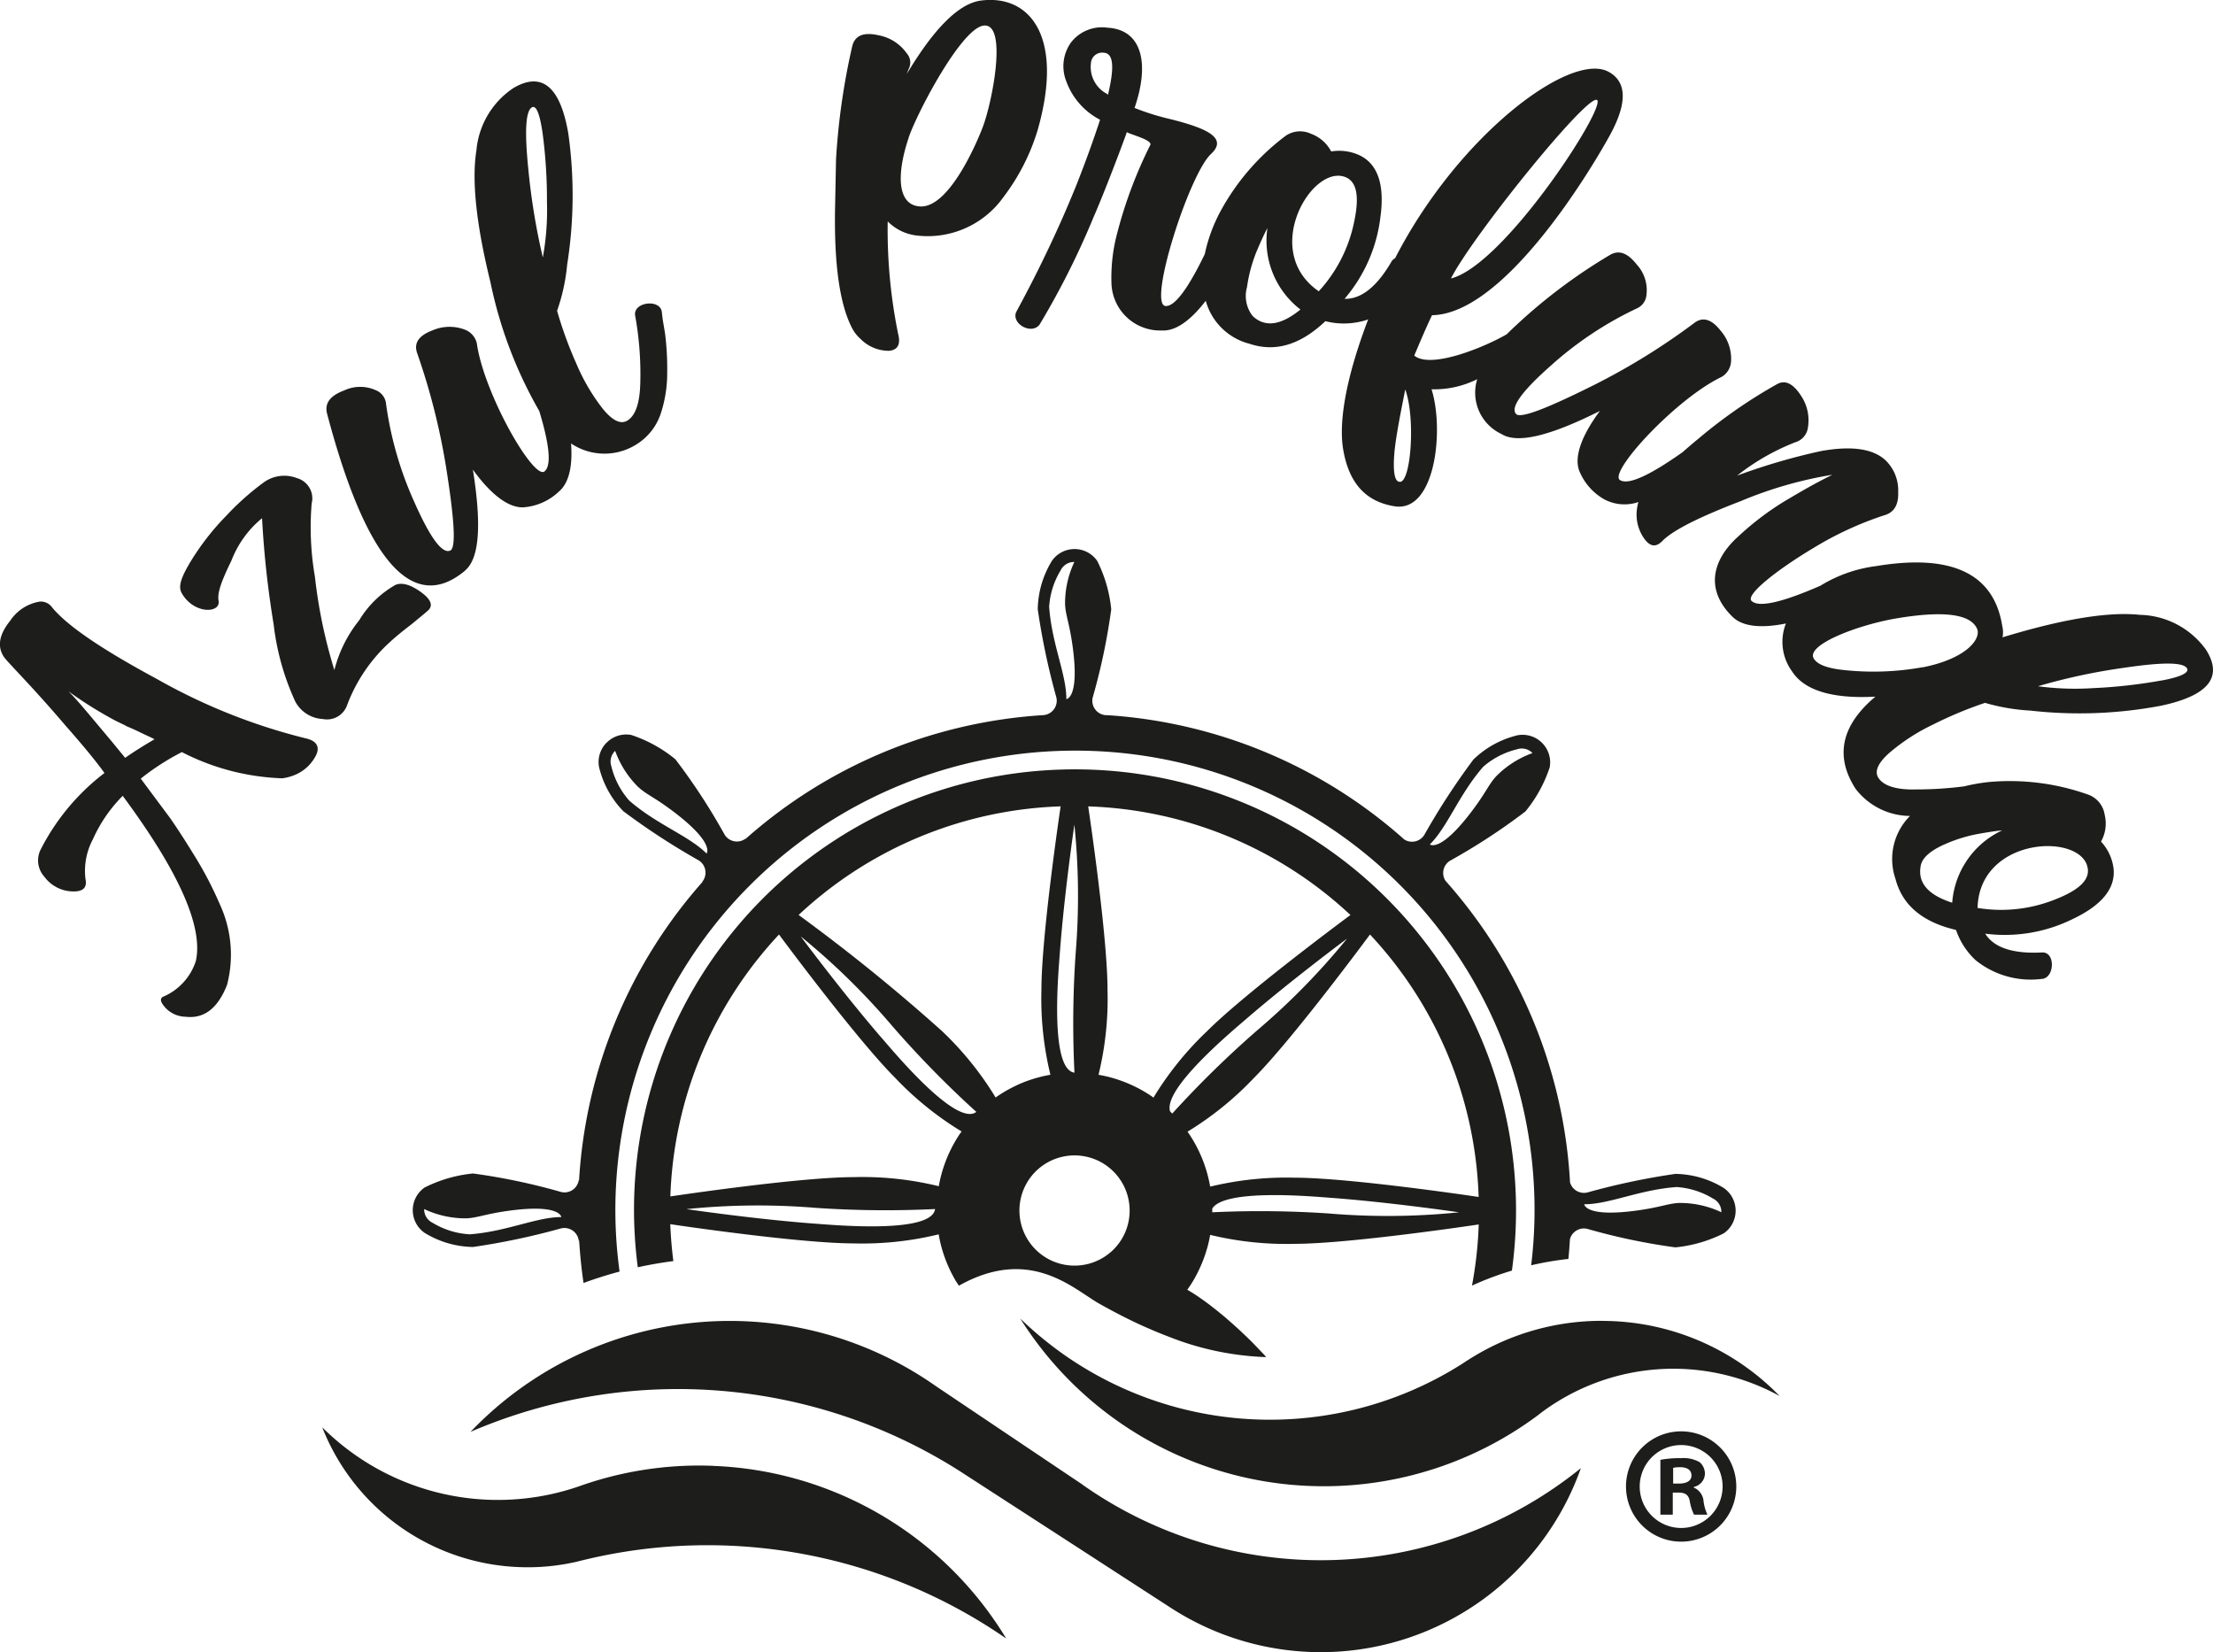 <svg xmlns="http://www.w3.org/2000/svg" width="143.135" height="106.844" viewBox="0 0 143.135 106.844">
  <path id="Path_3741" data-name="Path 3741" d="M3700.936,4536.711a3.567,3.567,0,1,0,3.567,3.567A3.567,3.567,0,0,0,3700.936,4536.711Zm0,6.249a2.681,2.681,0,1,1,2.682-2.682A2.683,2.683,0,0,1,3700.936,4542.96Zm.817-2.612v-.043a.9.9,0,0,0,.72-.822.989.989,0,0,0-.339-.778,2.121,2.121,0,0,0-1.207-.26,6.83,6.83,0,0,0-1.333.108v3.546h.8v-1.427h.381c.445,0,.656.173.72.562a3.085,3.085,0,0,0,.275.865h.868a2.742,2.742,0,0,1-.254-.887A1.041,1.041,0,0,0,3701.753,4540.348Zm-.953-.26h-.381v-1.016a1.933,1.933,0,0,1,.445-.043c.508,0,.741.216.741.541C3701.6,4539.937,3701.245,4540.088,3700.8,4540.088Zm-10.81-13.773a28.521,28.521,0,0,0-28.257-32.415c-.261,0-.52,0-.78.011a28.479,28.479,0,0,0-27.5,32.189q1.137-.25,2.3-.4c-.1-.785-.168-1.581-.2-2.386.374.056,8.373,1.242,11.86,1.242a20.774,20.774,0,0,0,5.486-.582l.014-.012c.047.27.1.537.172.8,0,.02.011.04.017.061.045.162.094.323.149.482l.017.053a8.935,8.935,0,0,0,.7,1.535c.02.036.04.072.061.107l.194.292c4.607-2.593,7.412.22,9.056,1.15.854.483,1.736.942,2.637,1.359.164.076.329.149.495.222.234.1.471.205.707.3s.457.184.686.271a18.754,18.754,0,0,0,6.295,1.316c-.1-.12-.188-.213-.222-.247l-.639-.667c-.146-.146-.29-.288-.431-.423l-.125-.118c-.107-.1-.213-.2-.316-.3l-.129-.118c-.1-.089-.2-.179-.292-.263-.042-.038-.081-.071-.123-.107-.094-.083-.187-.165-.278-.242l-.1-.088c-.093-.078-.185-.156-.274-.229l-.088-.071c-.09-.073-.18-.146-.265-.213l-.073-.057c-.087-.068-.173-.134-.255-.2l-.059-.045-.241-.179-.046-.033c-.078-.057-.154-.111-.224-.16l-.037-.026-.2-.139-.029-.019-.178-.118-.022-.014-.15-.095-.019-.012-.117-.072-.017-.01-.083-.049-.014-.008-.045-.025-.014-.008h0c.14-.2.275-.4.4-.614h0q.142-.243.27-.5l.009-.018a9.029,9.029,0,0,0,.442-1.041l.019-.056c.054-.155.1-.312.147-.471l.025-.087c.068-.25.121-.5.167-.763a20.945,20.945,0,0,0,5.479.579c3.566,0,11.87-1.249,11.892-1.253a26.141,26.141,0,0,1-.436,3.955A20.106,20.106,0,0,1,3689.99,4526.315Zm-28.3-28.857a45.283,45.283,0,0,1,.086,8.306,65.369,65.369,0,0,0-.08,7.751c-1.615-.215-1.037-6.494-.945-7.751C3661.034,4501.952,3661.693,4497.458,3661.693,4497.458Zm-16.782,25.821c-3.811-.281-8.306-.939-8.306-.939a45.282,45.282,0,0,1,8.306-.086,65.715,65.715,0,0,0,7.773.08C3652.469,4523.949,3646.168,4523.371,3644.911,4523.279Zm9.393-5.832c-.16.237-.31.482-.447.735a8.853,8.853,0,0,0-.936,2.687l-.018-.016a20.757,20.757,0,0,0-5.486-.582c-3.436,0-11.27,1.161-11.855,1.248a26.058,26.058,0,0,1,7.028-16.938c.277.375,5.054,6.811,7.506,9.262a20.752,20.752,0,0,0,4.29,3.467l.019,0C3654.372,4517.358,3654.335,4517.4,3654.3,4517.447Zm-5.1-6.207c-2.5-2.893-5.21-6.537-5.21-6.537a45.23,45.23,0,0,1,5.935,5.813,65.363,65.363,0,0,0,5.424,5.537C3654.06,4517.043,3650.029,4512.195,3649.205,4511.24Zm8.243,3.351a8.939,8.939,0,0,0-.857.537v-.022a20.747,20.747,0,0,0-3.468-4.29,118.9,118.9,0,0,0-9.264-7.5,26.058,26.058,0,0,1,15.53-6.938c.469-.041.942-.068,1.418-.086-.023.15-1.244,8.334-1.244,11.872a20.765,20.765,0,0,0,.582,5.486l0,0a8.9,8.9,0,0,0-1.919.562C3657.961,4514.328,3657.7,4514.454,3657.448,4514.591Zm6.588,10.535a3.564,3.564,0,1,1,1.233-2.694A3.548,3.548,0,0,1,3664.036,4525.126Zm2.77-10c-.041-.029-.079-.062-.121-.09-.119-.081-.239-.158-.362-.232a8.441,8.441,0,0,0-.758-.412c-.26-.125-.527-.238-.8-.338s-.553-.187-.837-.261c-.22-.056-.445-.1-.671-.141l0,0a20.765,20.765,0,0,0,.582-5.486c0-3.466-1.181-11.408-1.25-11.871a26.073,26.073,0,0,1,16.966,7.027l-.008,0s-6.755,4.994-9.28,7.519A20.855,20.855,0,0,0,3666.806,4515.128Zm1.216,1.031c-.044-.045-.088-.09-.134-.134-.487-1.452,3.991-5.179,4.905-5.967,2.893-2.5,6.537-5.21,6.537-5.21a45.163,45.163,0,0,1-5.813,5.934A65.807,65.807,0,0,0,3668.022,4516.159Zm10.247,6.472a66.031,66.031,0,0,0-7.656-.085c0-.037,0-.074,0-.111v0c0-.044,0-.087,0-.13.81-1.3,6.47-.782,7.657-.695,3.811.28,8.306.938,8.306.938A45.152,45.152,0,0,1,3678.269,4522.631Zm9.559-1.078s-8.307-1.244-11.878-1.244a20.946,20.946,0,0,0-5.472.578,8.856,8.856,0,0,0-1.153-3.079c-.1-.162-.2-.319-.312-.475a20.825,20.825,0,0,0,4.285-3.464c2.488-2.488,7.372-9.091,7.517-9.287a26.048,26.048,0,0,1,7.028,16.978Zm-56.384-29.384a1.776,1.776,0,0,0-.494,1.578,6.147,6.147,0,0,0,1.569,2.86,45.241,45.241,0,0,0,4.865,3.173.936.936,0,0,1,.237,1.4l.036-.016a31.958,31.958,0,0,0-8,19.334l-.018-.043a.931.931,0,0,1-1.131.782,40.239,40.239,0,0,0-5.708-1.2,8.874,8.874,0,0,0-3.132.908,1.785,1.785,0,0,0,0,2.931,6.158,6.158,0,0,0,3.132.914,45.492,45.492,0,0,0,5.684-1.2.935.935,0,0,1,1.158.824l.021-.056c.058.931.151,1.852.285,2.76.764-.282,1.542-.526,2.331-.738a29.414,29.414,0,0,1-.273-3.962,29.726,29.726,0,0,1,29.726-29.726l.156,0a29.69,29.69,0,0,1,29.352,33.282,20.178,20.178,0,0,1,2.408-.411c.042-.423.073-.85.1-1.278a.936.936,0,0,1,1.11-.67,40.094,40.094,0,0,0,5.708,1.2,8.855,8.855,0,0,0,3.132-.908,1.784,1.784,0,0,0,0-2.931,6.146,6.146,0,0,0-3.132-.913,45.385,45.385,0,0,0-5.684,1.2.938.938,0,0,1-1.128-.648,31.97,31.97,0,0,0-8.06-19.511.933.933,0,0,1,.291-1.289,40.245,40.245,0,0,0,4.882-3.19,8.87,8.87,0,0,0,1.573-2.857,1.785,1.785,0,0,0-2.073-2.073,6.163,6.163,0,0,0-2.861,1.569,45.443,45.443,0,0,0-3.172,4.866.936.936,0,0,1-1.3.308,31.969,31.969,0,0,0-18.966-8.024c-.14-.01-.28-.015-.42-.023l.013,0a.933.933,0,0,1-.782-1.131,40.237,40.237,0,0,0,1.2-5.708,8.868,8.868,0,0,0-.908-3.132,1.784,1.784,0,0,0-2.931,0,6.154,6.154,0,0,0-.914,3.132,45.434,45.434,0,0,0,1.2,5.684.936.936,0,0,1-.824,1.158l.006,0a31.98,31.98,0,0,0-19.293,8.018l.015-.034a.932.932,0,0,1-1.353-.246,39.984,39.984,0,0,0-3.19-4.883,8.873,8.873,0,0,0-2.857-1.573A1.778,1.778,0,0,0,3631.444,4492.169Zm-8.884,31.8a5.159,5.159,0,0,1-2.379-.746.959.959,0,0,1-.542-.885,6.274,6.274,0,0,0,2.731.6c.706-.031,1.178-.268,2.638-.476,3.448-.49,3.5.393,3.5.393C3626.9,4522.855,3624.938,4523.8,3622.56,4523.971Zm78.061-3.057a5.171,5.171,0,0,1,2.378.746.959.959,0,0,1,.542.885,6.274,6.274,0,0,0-2.731-.6c-.705.031-1.178.269-2.638.476-3.447.49-3.5-.393-3.5-.393C3696.284,4522.031,3698.243,4521.083,3700.621,4520.914Zm-12.513-27.151a5.159,5.159,0,0,1,2.209-1.154.96.96,0,0,1,1.009.242,6.276,6.276,0,0,0-2.355,1.507c-.478.52-.644,1.022-1.53,2.2-2.091,2.785-2.755,2.2-2.755,2.2C3685.831,4497.619,3686.546,4495.564,3688.108,4493.763Zm-28.046-10.351a5.157,5.157,0,0,1,.745-2.378.96.96,0,0,1,.886-.542,6.274,6.274,0,0,0-.6,2.731c.03.705.268,1.178.476,2.638.489,3.447-.393,3.5-.393,3.5C3661.178,4487.749,3660.231,4485.79,3660.062,4483.412Zm-26.557,11.65c.521.477,1.022.643,2.2,1.53,2.784,2.091,2.2,2.755,2.2,2.755-1.14-1.145-3.2-1.86-5-3.422a5.169,5.169,0,0,1-1.155-2.209.957.957,0,0,1,.243-1.009A6.267,6.267,0,0,0,3633.5,4495.062Zm4.831,43.884q-.444-.019-.89-.019a23.128,23.128,0,0,0-7.522,1.249.134.134,0,0,0-.039.013,16.085,16.085,0,0,1-16.839-3.736,14.262,14.262,0,0,0,13.283,9.052,14.15,14.15,0,0,0,3.135-.348c.18-.045.363-.091.545-.134a33.962,33.962,0,0,1,27.277,5.091A23.164,23.164,0,0,0,3638.336,4538.946Zm23.876,1.206-1.344-.9-8.04-5.4a.9.9,0,0,0-.076-.051,23.184,23.184,0,0,0-30.112,2.946,33.932,33.932,0,0,1,31.69,2.571l6.292,4.073,7.208,4.671a17.841,17.841,0,0,0,26.624-8.966,26.75,26.75,0,0,1-32.242,1.063Zm33.6-10.584a15.983,15.983,0,0,0-8.649,2.529c-.11.066-.219.14-.326.213a23.193,23.193,0,0,1-28.644-2.894,23.175,23.175,0,0,0,19.635,10.849,23.167,23.167,0,0,0,13.8-4.555l0,0c.131-.1.265-.207.4-.305a14.275,14.275,0,0,1,15.281-.975,15.994,15.994,0,0,0-10-4.789Q3696.578,4529.569,3695.814,4529.568Zm-83.894-37.685a37.991,37.991,0,0,1-9.577-3.831c-3.583-1.929-5.854-3.475-6.8-4.666a.881.881,0,0,0-.791-.327,2.846,2.846,0,0,0-1.886,1.234c-.718.887-.848,1.664-.416,2.323.075.127.52.6,1.295,1.431s1.7,1.852,2.709,3.038c1.024,1.159,1.879,2.184,2.511,3.053a14.519,14.519,0,0,0-4.112,4.92,1.569,1.569,0,0,0,.221,1.786,2.332,2.332,0,0,0,1.844.954q1,.029.816-.814a4.345,4.345,0,0,1,.479-2.552,9.4,9.4,0,0,1,1.931-2.815c3.654,4.932,5.221,8.49,4.729,10.685a3.772,3.772,0,0,1-2.1,2.3c-.193.08-.206.267-.044.494a1.823,1.823,0,0,0,1.489.807q1.783.21,2.674-2.06a7.755,7.755,0,0,0-.467-5.214,23.723,23.723,0,0,0-1.508-2.926c-.706-1.155-1.272-2.029-1.715-2.659l-1.891-2.541a15.766,15.766,0,0,1,2.659-1.715,15.278,15.278,0,0,0,6.495,1.694,3.007,3.007,0,0,0,.639-.152,2.675,2.675,0,0,0,1.546-1.343C3612.913,4492.422,3612.659,4492.029,3611.92,4491.883Zm-11.622,1.271-.871-1.063-1.478-1.762c-.493-.588-.926-1.086-1.311-1.47a26.061,26.061,0,0,0,3.024,1.89c.343.174.589.276.742.371.137.056.437.18.862.388s.754.344.934.45C3601.487,4492.367,3600.84,4492.771,3600.3,4493.154Zm6.044-10.161c-.079-.5.151-1.191.838-2.6a6.616,6.616,0,0,1,1.976-2.731,62.9,62.9,0,0,0,.752,6.877,16.386,16.386,0,0,0,1.4,4.984,2.139,2.139,0,0,0,1.783,1.126,1.376,1.376,0,0,0,1.571-.912,10.488,10.488,0,0,1,2.72-4.024c.415-.388.913-.787,1.471-1.215.534-.446.917-.746,1.086-.915l.036-.046c.236-.3.042-.679-.559-1.11-.672-.485-1.236-.625-1.636-.449a6.457,6.457,0,0,0-2.346,2.293,8.406,8.406,0,0,0-1.6,3.211,32.563,32.563,0,0,1-1.258-6.034,18.779,18.779,0,0,1-.211-4.733,1.36,1.36,0,0,0-.963-1.649,2.263,2.263,0,0,0-2.115.264,17.154,17.154,0,0,0-2.427,2.155,16.536,16.536,0,0,0-2.342,3.008c-.627,1.048-.786,1.6-.564,2C3604.714,4483.871,3606.476,4483.834,3606.342,4482.993Zm15.95-1.953c.926-.78,1.071-2.948.5-6.521,1.18,1.633,2.3,2.464,3.25,2.44a3.722,3.722,0,0,0,2.311-1.017c.657-.554.9-1.648.789-3.114a3.876,3.876,0,0,0,4.3.015,3.725,3.725,0,0,0,1.5-1.94,8.358,8.358,0,0,0,.419-2.676,18.124,18.124,0,0,0-.14-2.521l-.152-.9-.06-.513c-.148-.838-1.894-.6-1.717.286a21.153,21.153,0,0,1,.328,4.362c-.035,1.287-.312,2.1-.848,2.414-.433.254-.967-.016-1.588-.783a12.823,12.823,0,0,1-1.7-2.908,25.679,25.679,0,0,1-1.245-3.415,12.461,12.461,0,0,0,.651-2.983,28.682,28.682,0,0,0,.077-8.469c-.519-3.053-1.709-4.034-3.546-2.959a5.417,5.417,0,0,0-2.4,4.039c-.31,1.928-.017,4.77.905,8.511a28.052,28.052,0,0,0,3.161,8.344q1.013,3.341.342,3.9c-.7.59-3.928-5.036-4.382-8.284a1.25,1.25,0,0,0-.723-.86,2.766,2.766,0,0,0-2.141.025c-.911.342-1.226.839-.989,1.488a43.15,43.15,0,0,1,1.944,7.865c.457,2.975.547,4.6.231,4.864-.509.313-1.3-.72-2.337-3.054a22.948,22.948,0,0,1-1.858-6.43,1.048,1.048,0,0,0-.639-.852,2.452,2.452,0,0,0-2.078.009c-.91.341-1.267.835-1.094,1.5C3616.388,4482.377,3619.668,4483.247,3622.292,4481.04Zm5.021-20.257a42.653,42.653,0,0,1-.927-5.621c-.257-2.486-.187-3.829.222-4.068.28-.164.517.416.7,1.716a32.717,32.717,0,0,1,.276,4.392A17.1,17.1,0,0,1,3627.313,4460.783Zm107.545,25.341a5.409,5.409,0,0,0-4.25-2.213c-2-.216-4.971.262-8.88,1.455a1.674,1.674,0,0,0-.016-.729c-.536-3.385-3.249-4.692-8.145-3.88a9.057,9.057,0,0,0-3.622,1.273q-3.774,1.646-4.45.979c-.4-.393,1.627-2,3.992-3.413a21.764,21.764,0,0,1,4.593-2.124c.625-.175.933-.659.9-1.515a2.705,2.705,0,0,0-.776-2q-1.2-1.178-4.208-.639a40.349,40.349,0,0,0-5.435,1.59,14.631,14.631,0,0,1,3.757-2.155,1.149,1.149,0,0,0,.8-.825,2.858,2.858,0,0,0-.423-2.189c-.512-.788-1.016-1.033-1.535-.755a32.582,32.582,0,0,0-5.119,3.551c-.36.295-.689.577-1,.853-2.179,1.543-3.528,2.141-4.055,1.807-.773-.491,3.62-5.264,6.581-6.675a1.247,1.247,0,0,0,.6-.948,2.768,2.768,0,0,0-.669-2.035c-.6-.765-1.169-.916-1.717-.494a43.089,43.089,0,0,1-6.915,4.222c-2.7,1.332-4.22,1.907-4.57,1.686-.451-.392.295-1.458,2.209-3.149a22.938,22.938,0,0,1,5.574-3.709,1.047,1.047,0,0,0,.619-.866,2.447,2.447,0,0,0-.634-1.978c-.6-.766-1.178-.958-1.76-.592a35.219,35.219,0,0,0-6.647,5.112c-1.418.821-4.893,2.267-5.977,1.376,0,0,.754-1.808,1.151-2.612,4.811-.076,10.563-9.9,11.542-11.714,1.1-2.039,1.051-3.394-.134-4.032-2.464-1.322-9.715,4.111-13.8,12.065a.543.543,0,0,0-.237.223c-.947,1.633-1.976,2.43-3.031,2.4a9.915,9.915,0,0,0,2.317-5.262c.285-2.056-.138-3.395-1.276-3.987a3.125,3.125,0,0,0-1.906-.282,2.4,2.4,0,0,0-1.316-1.147,1.643,1.643,0,0,0-1.638.143,15.11,15.11,0,0,0-4.245,4.946,10.334,10.334,0,0,0-.975,2.694c-1.1,2.274-1.951,3.392-2.533,3.359-1.18-.066,1.509-8.47,2.915-9.812,1.124-1.032-.173-1.667-2.625-2.278a15.931,15.931,0,0,1-2.3-.72c.989-2.875.49-5.064-1.753-5.189a2.522,2.522,0,0,0-2.363.964,2.642,2.642,0,0,0-.289,2.529,4.532,4.532,0,0,0,2.172,2.459c-.1.338-.217.654-.326.98q-.5,1.463-1.215,3.279c-.355.871-.711,1.706-1.055,2.474-1.015,2.261-1.954,4.092-2.833,5.716-.312.812,1.157,1.545,1.59.681a52.34,52.34,0,0,0,3.431-6.855c.532-1.206,1.5-3.713,1.935-4.9q.093-.245.157-.433c.02-.056.035-.1.047-.138.286.165,1.659.507,1.522.825a28.709,28.709,0,0,0-2.232,6.062,11.2,11.2,0,0,0-.281,2.915,3.152,3.152,0,0,0,3.264,3.023c.892.05,1.86-.651,2.834-1.92a3.948,3.948,0,0,0,2.83,2.779c1.661.559,3.285.079,4.908-1.461a4.806,4.806,0,0,0,2.33.014,3.009,3.009,0,0,0,.438-.129c-1.43,3.744-1.936,6.661-1.606,8.475.394,2.218,1.534,3.328,3.315,3.612,2.626.419,3.223-4.92,2.389-7.568a6.173,6.173,0,0,0,2.955-.653,2.949,2.949,0,0,0,1.563,3.544c1.023.649,3.136.135,6.37-1.488-1.2,1.617-1.655,2.94-1.348,3.834a3.715,3.715,0,0,0,1.666,1.9,2.791,2.791,0,0,0,2.176.156,2.034,2.034,0,0,0-.077.331,2.681,2.681,0,0,0,.4,1.96c.383.58.781.68,1.215.236.681-.7,2.384-1.554,5.089-2.59a26.121,26.121,0,0,1,5.914-1.7c-1.205.6-1.889,1-3.155,1.751a18.638,18.638,0,0,0-2.92,2.229c-1.675,1.5-2.195,3.433-.377,5.208.655.64,1.863.75,3.45.429a3.236,3.236,0,0,0,.407,3.111c.787,1.215,2.591,1.772,5.38,1.621-2.213,1.856-2.641,3.858-1.276,5.967a4.472,4.472,0,0,0,3.514,1.748,3.943,3.943,0,0,0-.938,4.072c.444,1.695,1.736,2.79,3.915,3.3a4.789,4.789,0,0,0,1.267,1.956,5.68,5.68,0,0,0,4.27,1.212c.84-.031.918-1.763.023-1.712-1.886.1-3.116-.318-3.672-1.215a9.919,9.919,0,0,0,5.67-.952c1.875-.89,2.762-1.979,2.632-3.255a3.13,3.13,0,0,0-.811-1.748,2.4,2.4,0,0,0,.237-1.728,1.644,1.644,0,0,0-1.019-1.292,15.1,15.1,0,0,0-6.463-.833,11.644,11.644,0,0,0-1.6.28,24.017,24.017,0,0,1-3.062.2c-1.312.041-2.153-.225-2.49-.746-.273-.422-.028-.968.71-1.622a12.809,12.809,0,0,1,2.828-1.831,25.563,25.563,0,0,1,3.355-1.4,12.877,12.877,0,0,0,2.928.5,28.308,28.308,0,0,0,8.489-.321C3735.072,4489.118,3736.015,4487.91,3734.858,4486.124Zm-39.355-35.507c.6.473-6,10.678-9.449,11.54C3687.416,4459.441,3694.922,4450.135,3695.5,4450.617Zm-31.637-.349a1.249,1.249,0,0,0-.2-.129,1.963,1.963,0,0,1-.9-1.886.728.728,0,0,1,.838-.693C3664.223,4447.594,3664.291,4448.486,3663.866,4450.268Zm9.36,14.316a2.112,2.112,0,0,1-.363-1.87,9.652,9.652,0,0,1,.6-2.258q.4-.954.719-1.563a5.619,5.619,0,0,0,2.136,5.273C3675.06,4465.183,3674.024,4465.341,3673.226,4464.584Zm4.274-1.6c-3.668-2.53-.623-7.93,1.539-7.439.893.2,1.129,1.165.758,2.93A9.4,9.4,0,0,1,3677.5,4462.979Zm5.2,12.319c-.292-.046-.4-.663-.309-1.815s.538-3.284.707-4.155C3683.781,4471.233,3683.444,4475.507,3682.7,4475.3Zm44.477,24.767c.321.857-.354,1.583-2.032,2.242a9.407,9.407,0,0,1-5.03.555C3720.216,4498.407,3726.4,4497.989,3727.176,4500.065Zm-10.749.1c.094-.508.537-.926,1.364-1.33a9.682,9.682,0,0,1,2.218-.734q1.017-.19,1.7-.258a5.62,5.62,0,0,0-3.236,4.68C3716.933,4502.032,3716.232,4501.253,3716.427,4500.17Zm.143-12.873a17.883,17.883,0,0,1-5.167.177c-1.023-.112-1.635-.349-1.875-.721-.563-.869,2.7-2.137,5.19-2.587,3.2-.556,5-.318,5.385.7C3720.3,4485.555,3719.27,4486.763,3716.57,4487.3Zm15.416.862a32.939,32.939,0,0,1-4.4.491,17.787,17.787,0,0,1-3.564-.122,38.772,38.772,0,0,1,5.532-1.188c2.473-.369,3.842-.375,4.1.021C3733.829,4487.635,3733.276,4487.922,3731.986,4488.159Zm-84.122-22.092a2.568,2.568,0,0,0,1.832.769c.56-.045.78-.4.6-1.094a33.691,33.691,0,0,1-.674-7.274,3.145,3.145,0,0,0,1.881.912,6.006,6.006,0,0,0,5.6-2.479,13.679,13.679,0,0,0,2.221-4.351c1.744-6.137-.577-8.778-3.682-8.363-1.406.188-3.012,1.774-4.79,4.755l.132-.346a.888.888,0,0,0-.133-1,2.853,2.853,0,0,0-1.8-1.161c-.984-.226-1.551,0-1.724.707a44.093,44.093,0,0,0-1.048,7.326l-.061,3.109c-.071,3.706.31,6.338,1.141,7.867A2.417,2.417,0,0,0,3647.864,4466.067Zm3.106-13c.545-1.615,3.45-7.163,4.888-7.267,1.522-.11.528,4.967-.1,6.6-.418,1.088-2.193,5.207-4.044,5.1C3650.154,4457.4,3650.232,4455.251,3650.97,4453.065Z" transform="translate(-3592.201 -4444.145)" fill="#1d1d1b"/>
</svg>
